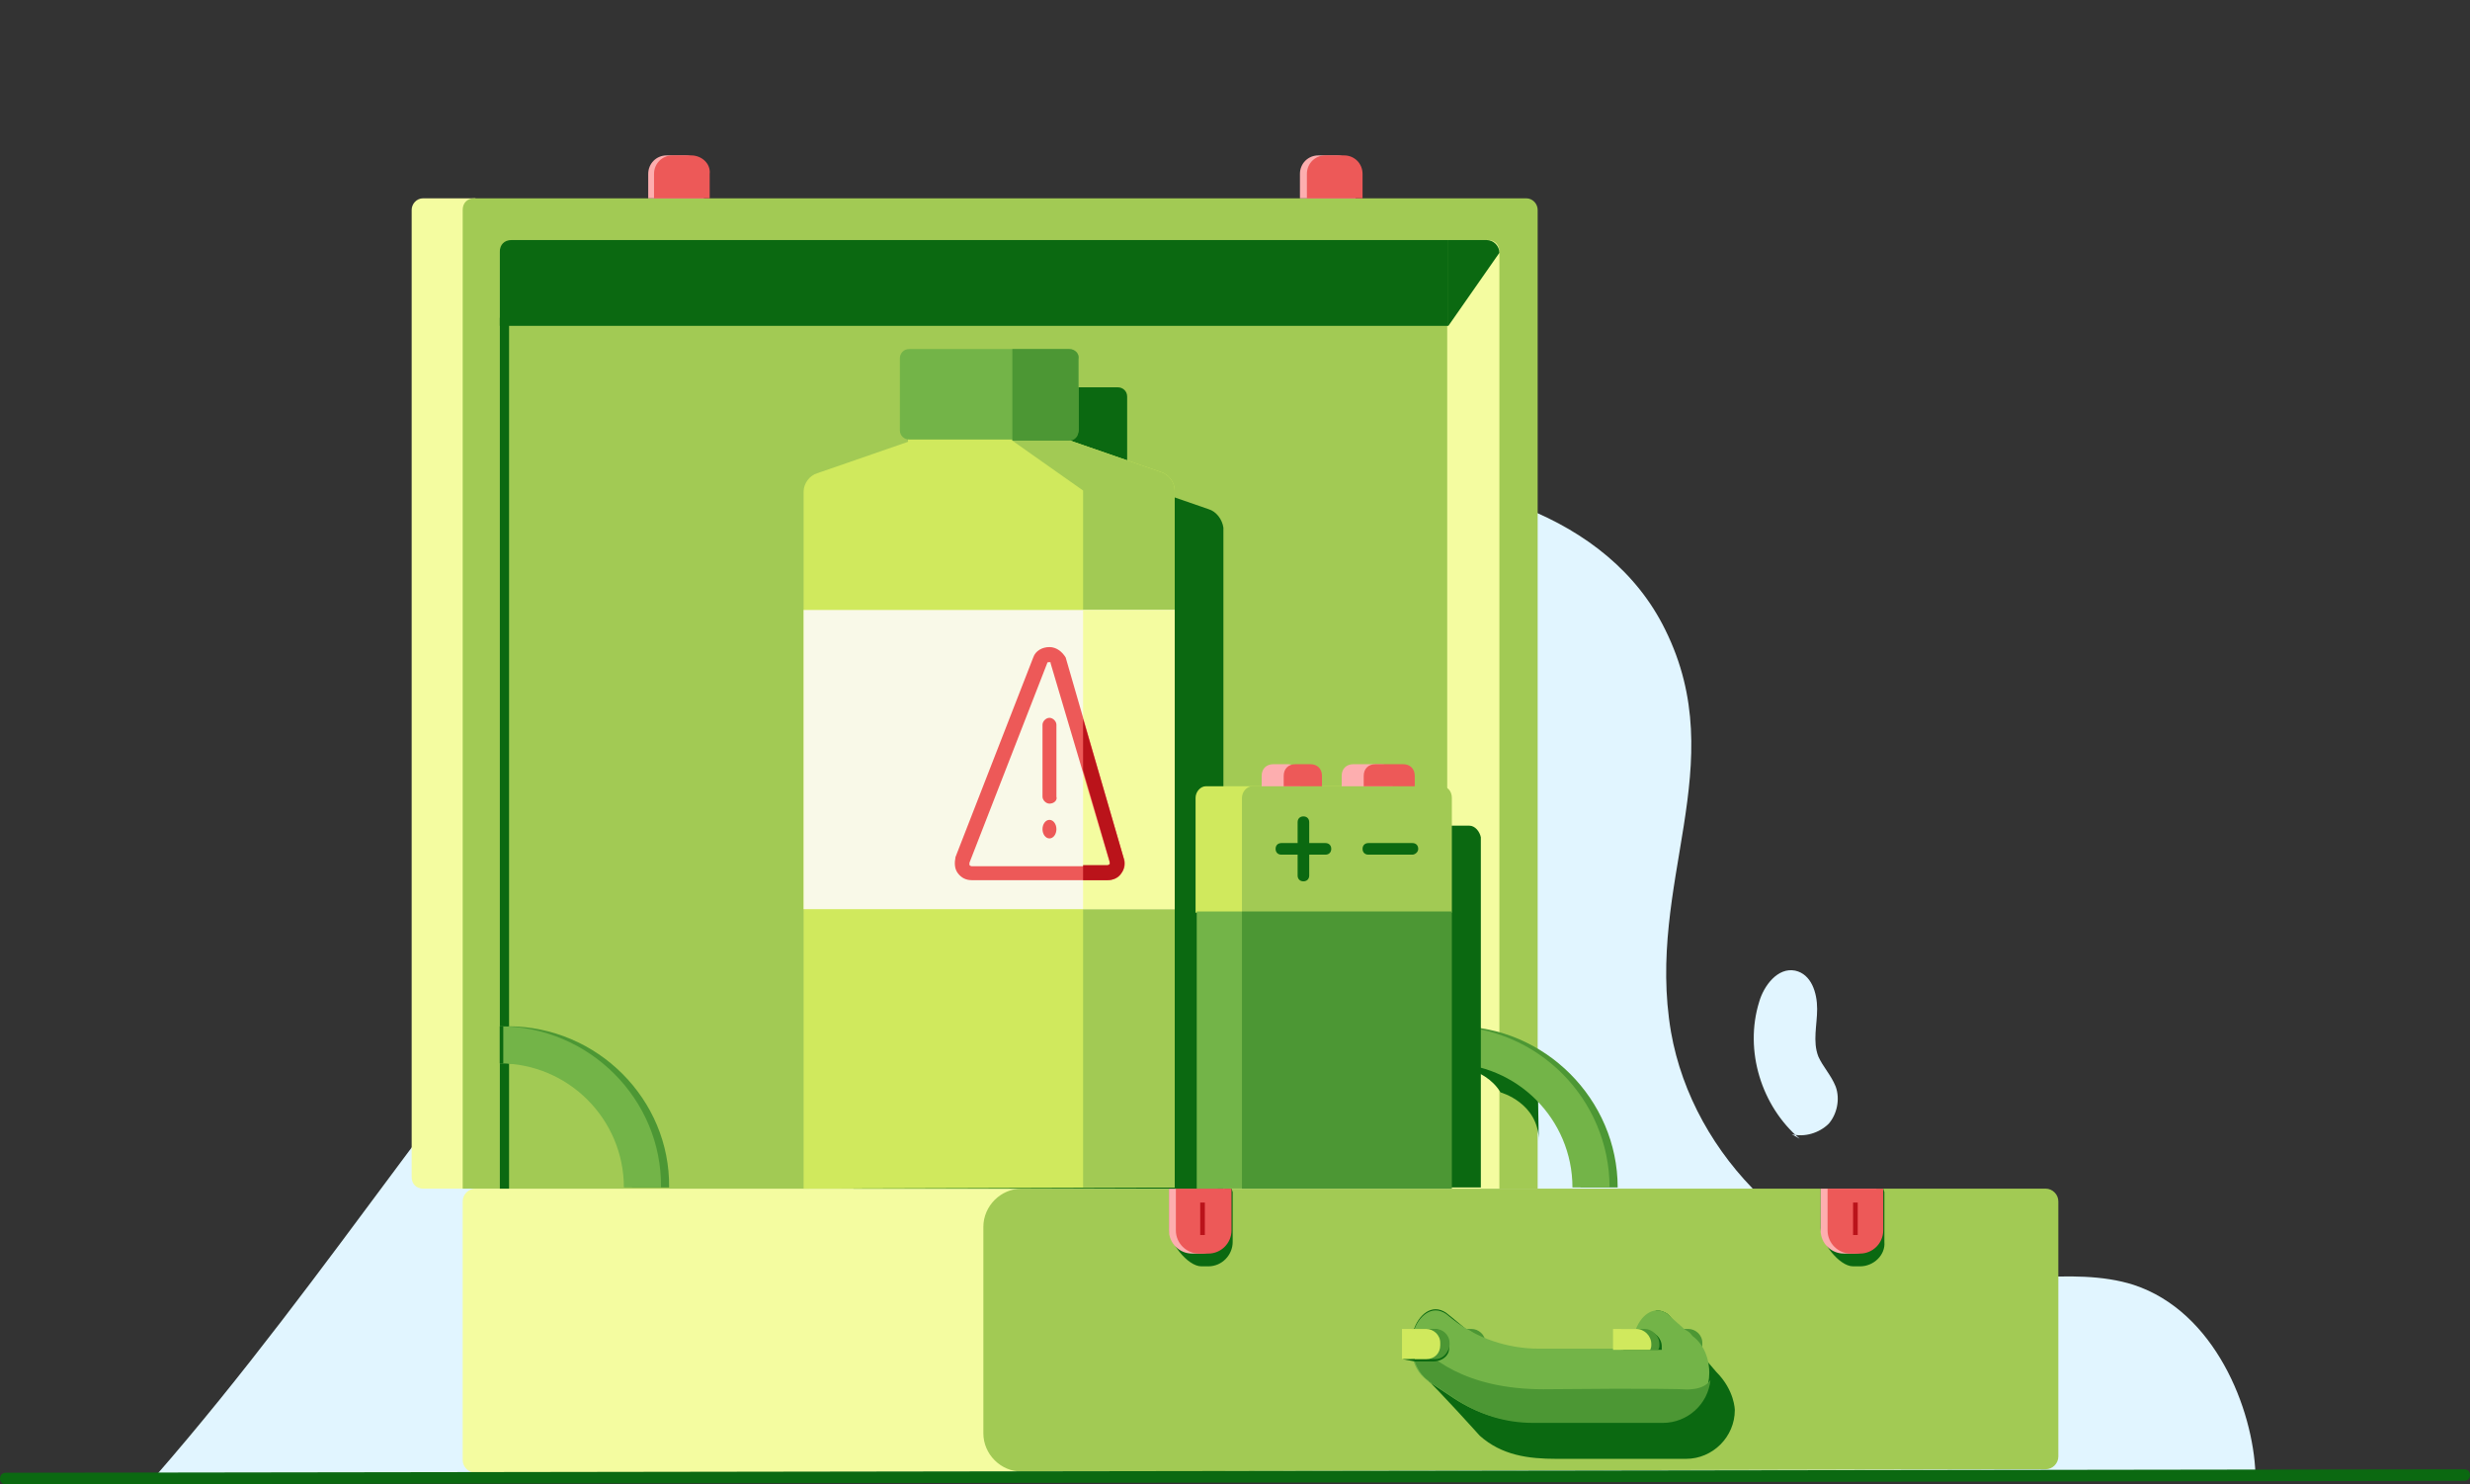 <?xml version="1.0" encoding="utf-8"?>
<!-- Generator: Adobe Illustrator 22.0.1, SVG Export Plug-In . SVG Version: 6.00 Build 0)  -->
<svg version="1.1" id="Layer_1" xmlns="http://www.w3.org/2000/svg" xmlns:xlink="http://www.w3.org/1999/xlink" x="0px" y="0px"
	 width="213px" height="128px" viewBox="0 0 213 128" style="enable-background:new 0 0 213 128;" xml:space="preserve">
<rect x="0" y="0" width="213" height="128" fill="#333333" stroke="none"/>
<style type="text/css">
	.st0{fill:none;}
	.st1{fill:#FFFFFF;}
	.st2{fill:#E1F5FF;}
	.st3{fill:#ED5958;}
	.st4{fill:#D0E95D;}
	.st5{fill:#F4FCA0;}
	.st6{fill:#127045;}
	.st7{fill:#A2CA54;}
	.st8{fill:#FDAEAF;}
	.st9{fill:#0B6911;}
	.st10{fill:#DBE684;}
	.st11{fill:#4C9734;}
	.st12{clip-path:url(#SVGID_2_);}
	.st13{opacity:0.247;clip-path:url(#SVGID_4_);fill:none;}
	.st14{clip-path:url(#SVGID_6_);}
	.st15{clip-path:url(#SVGID_8_);}
	.st16{fill:#73B448;}
	.st17{fill:#356D4A;}
	.st18{fill:#E30613;}
	.st19{fill:#C8D400;}
	.st20{fill:#76B82A;}
	.st21{fill:#B70E0C;}
	.st22{fill:#94CE28;}
	.st23{clip-path:url(#SVGID_10_);}
	.st24{opacity:0.247;clip-path:url(#SVGID_12_);fill:none;}
	.st25{clip-path:url(#SVGID_14_);}
	.st26{opacity:0.5;}
	.st27{clip-path:url(#SVGID_18_);}
	.st28{fill:#BFD730;}
	.st29{fill-rule:evenodd;clip-rule:evenodd;fill:#ED1D24;}
	.st30{fill-rule:evenodd;clip-rule:evenodd;fill:#72BF44;}
	.st31{fill-rule:evenodd;clip-rule:evenodd;fill:#BA131A;}
	.st32{fill:#F9F9E8;}
	.st33{opacity:0.247;fill:none;}
	.st34{clip-path:url(#SVGID_22_);}
	.st35{fill:#BA131A;}
	.st36{fill:#EF5854;}
	.st37{clip-path:url(#SVGID_26_);}
	.st38{fill:#3B7F0E;}
	.st39{clip-path:url(#SVGID_30_);}
	.st40{opacity:0.247;clip-path:url(#SVGID_32_);}
	.st41{clip-path:url(#SVGID_34_);}
	.st42{opacity:0.247;clip-path:url(#SVGID_36_);}
	.st43{fill:#4F953A;}
	.st44{clip-path:url(#SVGID_38_);}
	.st45{fill:#BED441;}
	.st46{fill-rule:evenodd;clip-rule:evenodd;fill:#74BC4C;}
	.st47{fill:#3D7E1A;}
	.st48{fill:#FFFFFF;stroke:#0B6911;stroke-miterlimit:10;}
	.st49{clip-path:url(#SVGID_40_);}
	.st50{clip-path:url(#SVGID_42_);}
	.st51{opacity:0.247;clip-path:url(#SVGID_44_);}
	.st52{fill:#ED1D24;}
	.st53{clip-path:url(#SVGID_46_);}
	.st54{clip-path:url(#SVGID_48_);}
	.st55{clip-path:url(#SVGID_50_);}
	.st56{clip-path:url(#SVGID_52_);}
	.st57{opacity:0.247;clip-path:url(#SVGID_54_);}
	.st58{clip-path:url(#SVGID_56_);}
	.st59{opacity:0.247;clip-path:url(#SVGID_58_);}
	.st60{clip-path:url(#SVGID_60_);}
	.st61{opacity:0.247;clip-path:url(#SVGID_62_);}
	.st62{fill:#DAE488;}
	.st63{clip-path:url(#SVGID_66_);}
	.st64{fill:#136818;}
	.st65{fill:#A2C85B;}
	.st66{clip-path:url(#SVGID_68_);}
	.st67{fill-rule:evenodd;clip-rule:evenodd;fill:#E9222D;}
	.st68{fill-rule:evenodd;clip-rule:evenodd;fill:#B71721;}
	.st69{clip-path:url(#SVGID_70_);}
	.st70{clip-path:url(#SVGID_72_);}
	.st71{clip-path:url(#SVGID_76_);}
	.st72{clip-path:url(#SVGID_78_);}
	.st73{clip-path:url(#SVGID_80_);}
	.st74{clip-path:url(#SVGID_82_);}
	.st75{clip-path:url(#SVGID_84_);}
	.st76{clip-path:url(#SVGID_86_);}
	.st77{clip-path:url(#SVGID_88_);}
	.st78{clip-path:url(#SVGID_90_);}
	.st79{clip-path:url(#SVGID_92_);}
	.st80{clip-path:url(#SVGID_94_);}
	.st81{clip-path:url(#SVGID_96_);}
	.st82{clip-path:url(#SVGID_100_);}
	.st83{fill:#B71721;}
	.st84{fill:#EC5958;}
	.st85{clip-path:url(#SVGID_104_);}
	.st86{clip-path:url(#SVGID_106_);}
	.st87{opacity:0.35;}
	.st88{clip-path:url(#SVGID_108_);}
	.st89{fill-rule:evenodd;clip-rule:evenodd;fill:#FDAEAF;}
	.st90{fill-rule:evenodd;clip-rule:evenodd;fill:#73B448;}
	.st91{fill-rule:evenodd;clip-rule:evenodd;fill:#ED5958;}
	.st92{fill-rule:evenodd;clip-rule:evenodd;fill:#ED1C24;}
	.st93{fill-rule:evenodd;clip-rule:evenodd;fill:#46A41A;}
	.st94{fill-rule:evenodd;clip-rule:evenodd;fill:#BA141A;}
	.st95{clip-path:url(#SVGID_110_);}
	.st96{clip-path:url(#SVGID_112_);}
	.st97{clip-path:url(#SVGID_114_);}
	.st98{clip-path:url(#SVGID_116_);fill:#0B6911;}
	.st99{clip-path:url(#SVGID_118_);}
	.st100{opacity:0.247;clip-path:url(#SVGID_120_);}
	.st101{clip-path:url(#SVGID_122_);}
	.st102{opacity:0.247;clip-path:url(#SVGID_124_);}
	.st103{clip-path:url(#SVGID_126_);}
	.st104{opacity:0.61;}
	.st105{fill:none;stroke:#FFFFFF;stroke-width:4;stroke-linecap:round;stroke-miterlimit:10;}
	.st106{clip-path:url(#SVGID_128_);}
	.st107{opacity:0.247;clip-path:url(#SVGID_130_);}
	.st108{clip-path:url(#SVGID_132_);}
	.st109{opacity:0.247;clip-path:url(#SVGID_134_);}
	.st110{clip-path:url(#SVGID_136_);fill:#FFFFFF;}
	.st111{clip-path:url(#SVGID_136_);}
	.st112{fill:#FFFFFF;stroke:#0B6911;stroke-linecap:round;stroke-miterlimit:10;}
	.st113{fill:#5AA5FB;}
	.st114{clip-path:url(#SVGID_138_);}
	.st115{clip-path:url(#SVGID_140_);}
	.st116{fill:#F1FF8D;}
	.st117{fill-rule:evenodd;clip-rule:evenodd;fill:#A2CA54;}
	.st118{clip-path:url(#SVGID_142_);}
	.st119{clip-path:url(#SVGID_144_);}
	.st120{clip-path:url(#SVGID_148_);}
	.st121{clip-path:url(#SVGID_150_);}
	.st122{clip-path:url(#SVGID_152_);}
	.st123{clip-path:url(#SVGID_154_);}
	.st124{fill:none;stroke:#FFFFFF;stroke-linecap:round;stroke-miterlimit:10;}
	.st125{clip-path:url(#SVGID_156_);fill:#0B6911;}
	.st126{clip-path:url(#SVGID_158_);}
	.st127{opacity:0.247;clip-path:url(#SVGID_160_);}
	.st128{clip-path:url(#SVGID_162_);}
	.st129{opacity:0.247;clip-path:url(#SVGID_164_);}
	.st130{clip-path:url(#SVGID_166_);}
	.st131{clip-path:url(#SVGID_168_);}
	.st132{fill:#0B6911;stroke:#0B6911;stroke-width:4.000000e-02;stroke-miterlimit:10;}
	.st133{fill:#0B6911;stroke:#0B6911;stroke-width:8.000000e-02;stroke-miterlimit:10;}
	.st134{fill:#0B6911;stroke:#0B6911;stroke-width:0.12;stroke-miterlimit:10;}
	.st135{fill:#0B6911;stroke:#0B6911;stroke-width:0.16;stroke-miterlimit:10;}
	.st136{fill:#0B6911;stroke:#0B6911;stroke-width:0.2;stroke-miterlimit:10;}
	.st137{fill:#0B6911;stroke:#0B6911;stroke-width:0.24;stroke-miterlimit:10;}
	.st138{fill:#0B6911;stroke:#0B6911;stroke-width:0.28;stroke-miterlimit:10;}
	.st139{fill:#0B6911;stroke:#0B6911;stroke-width:0.32;stroke-miterlimit:10;}
	.st140{fill:#0B6911;stroke:#0B6911;stroke-width:0.36;stroke-miterlimit:10;}
	.st141{fill:#0B6911;stroke:#0B6911;stroke-width:0.4;stroke-miterlimit:10;}
	.st142{fill:#0B6911;stroke:#0B6911;stroke-width:0.44;stroke-miterlimit:10;}
	.st143{fill:#0B6911;stroke:#0B6911;stroke-width:0.48;stroke-miterlimit:10;}
	.st144{fill:#0B6911;stroke:#0B6911;stroke-width:0.52;stroke-miterlimit:10;}
	.st145{fill:#0B6911;stroke:#0B6911;stroke-width:0.56;stroke-miterlimit:10;}
	.st146{fill:#0B6911;stroke:#0B6911;stroke-width:0.6;stroke-miterlimit:10;}
	.st147{fill:#0B6911;stroke:#0B6911;stroke-width:0.64;stroke-miterlimit:10;}
	.st148{fill:#0B6911;stroke:#0B6911;stroke-width:0.68;stroke-miterlimit:10;}
	.st149{fill:#0B6911;stroke:#0B6911;stroke-width:0.72;stroke-miterlimit:10;}
	.st150{fill:#0B6911;stroke:#0B6911;stroke-width:0.76;stroke-miterlimit:10;}
	.st151{fill:#0B6911;stroke:#0B6911;stroke-width:0.8;stroke-miterlimit:10;}
	.st152{fill:#0B6911;stroke:#0B6911;stroke-width:0.84;stroke-miterlimit:10;}
	.st153{fill:#0B6911;stroke:#0B6911;stroke-width:0.88;stroke-miterlimit:10;}
	.st154{fill:#0B6911;stroke:#0B6911;stroke-width:0.92;stroke-miterlimit:10;}
	.st155{fill:#0B6911;stroke:#0B6911;stroke-width:0.96;stroke-miterlimit:10;}
	.st156{fill:#0B6911;stroke:#0B6911;stroke-miterlimit:10;}
	.st157{opacity:0.3;}
	.st158{clip-path:url(#SVGID_170_);}
	.st159{opacity:0.247;clip-path:url(#SVGID_172_);}
	.st160{clip-path:url(#SVGID_174_);}
	.st161{opacity:0.247;clip-path:url(#SVGID_176_);}
	.st162{clip-path:url(#SVGID_178_);}
	.st163{clip-path:url(#SVGID_180_);}
	.st164{opacity:0.247;clip-path:url(#SVGID_182_);}
	.st165{clip-path:url(#SVGID_184_);}
	.st166{opacity:0.247;clip-path:url(#SVGID_186_);}
	.st167{fill:#EA5A5C;}
	.st168{fill:#E1F4FD;}
	.st169{fill:none;stroke:#FFFFFF;stroke-miterlimit:10;}
	.st170{clip-path:url(#SVGID_190_);}
	.st171{fill:none;stroke:#136818;stroke-miterlimit:10;}
	.st172{fill:none;stroke:#136818;stroke-width:0.945;stroke-linecap:round;stroke-miterlimit:10;}
	.st173{fill:none;stroke:#136818;stroke-width:1.02;stroke-linecap:round;stroke-miterlimit:10;}
	.st174{fill:#FAADAF;}
	.st175{clip-path:url(#SVGID_194_);}
	.st176{fill:#FFFFFF;stroke:#136818;stroke-width:0.945;stroke-linecap:round;stroke-miterlimit:10;}
	.st177{clip-path:url(#SVGID_200_);}
	.st178{clip-path:url(#SVGID_210_);}
	.st179{fill:#75B24E;}
	.st180{fill:#CFE667;}
	.st181{clip-path:url(#SVGID_214_);}
	.st182{fill:#7F2C28;}
	.st183{clip-path:url(#SVGID_216_);}
	.st184{clip-path:url(#SVGID_218_);}
	.st185{clip-path:url(#SVGID_220_);}
	.st186{opacity:0.247;clip-path:url(#SVGID_222_);}
	.st187{clip-path:url(#SVGID_224_);}
	.st188{opacity:0.247;clip-path:url(#SVGID_226_);}
	.st189{clip-path:url(#SVGID_228_);}
	.st190{opacity:0.247;clip-path:url(#SVGID_230_);}
	.st191{clip-path:url(#SVGID_232_);}
	.st192{clip-path:url(#SVGID_234_);}
	.st193{opacity:0.247;clip-path:url(#SVGID_236_);}
	.st194{clip-path:url(#SVGID_238_);}
	.st195{opacity:0.247;clip-path:url(#SVGID_240_);}
	.st196{clip-path:url(#SVGID_242_);}
	.st197{clip-path:url(#SVGID_244_);}
	.st198{opacity:0.247;clip-path:url(#SVGID_246_);}
	.st199{fill:#FC7575;}
	.st200{fill:#D13D3D;}
	.st201{clip-path:url(#SVGID_248_);}
	.st202{opacity:0.247;clip-path:url(#SVGID_250_);}
	.st203{clip-path:url(#SVGID_252_);}
	.st204{opacity:0.247;clip-path:url(#SVGID_254_);}
	.st205{clip-path:url(#SVGID_256_);}
	.st206{clip-path:url(#SVGID_258_);}
	.st207{opacity:0.247;clip-path:url(#SVGID_260_);}
	.st208{clip-path:url(#SVGID_262_);}
	.st209{clip-path:url(#SVGID_264_);}
	.st210{clip-path:url(#SVGID_268_);}
	.st211{clip-path:url(#SVGID_270_);}
	.st212{clip-path:url(#SVGID_272_);}
	.st213{fill:#B62226;}
	.st214{clip-path:url(#SVGID_274_);}
	.st215{opacity:0.247;clip-path:url(#SVGID_276_);}
	.st216{clip-path:url(#SVGID_278_);}
	.st217{clip-path:url(#SVGID_280_);}
	.st218{clip-path:url(#SVGID_282_);}
	.st219{opacity:0.247;clip-path:url(#SVGID_284_);}
	.st220{clip-path:url(#SVGID_286_);}
	.st221{opacity:0.247;clip-path:url(#SVGID_288_);}
	.st222{clip-path:url(#SVGID_290_);}
	.st223{opacity:0.247;clip-path:url(#SVGID_292_);}
	.st224{clip-path:url(#SVGID_294_);}
	.st225{opacity:0.247;clip-path:url(#SVGID_296_);}
	.st226{clip-path:url(#SVGID_298_);}
	.st227{opacity:0.247;clip-path:url(#SVGID_300_);}
	.st228{clip-path:url(#SVGID_302_);}
	.st229{opacity:0.247;clip-path:url(#SVGID_304_);}
	.st230{clip-path:url(#SVGID_306_);}
	.st231{opacity:0.247;clip-path:url(#SVGID_308_);}
	.st232{clip-path:url(#SVGID_310_);}
	.st233{fill:#94CB39;}
	.st234{clip-path:url(#SVGID_312_);}
	.st235{clip-path:url(#SVGID_314_);}
	.st236{clip-path:url(#SVGID_316_);}
	.st237{clip-path:url(#SVGID_318_);}
	.st238{clip-path:url(#SVGID_322_);}
	.st239{clip-path:url(#SVGID_324_);}
	.st240{clip-path:url(#SVGID_326_);}
	.st241{clip-path:url(#SVGID_328_);}
	.st242{clip-path:url(#SVGID_330_);}
	.st243{clip-path:url(#SVGID_332_);}
	.st244{clip-path:url(#SVGID_334_);}
	.st245{clip-path:url(#SVGID_336_);}
	.st246{opacity:0.247;clip-path:url(#SVGID_338_);}
	.st247{clip-path:url(#SVGID_340_);}
	.st248{opacity:0.247;clip-path:url(#SVGID_342_);}
	.st249{clip-path:url(#SVGID_344_);}
	.st250{opacity:0.247;clip-path:url(#SVGID_346_);}
	.st251{clip-path:url(#SVGID_348_);}
	.st252{opacity:0.247;clip-path:url(#SVGID_350_);}
	.st253{clip-path:url(#SVGID_352_);}
	.st254{opacity:0.247;clip-path:url(#SVGID_354_);}
	.st255{clip-path:url(#SVGID_356_);}
	.st256{opacity:0.247;clip-path:url(#SVGID_358_);}
	.st257{clip-path:url(#SVGID_360_);}
	.st258{opacity:0.247;clip-path:url(#SVGID_362_);}
	.st259{clip-path:url(#SVGID_364_);}
	.st260{clip-path:url(#SVGID_366_);}
	.st261{clip-path:url(#SVGID_370_);}
	.st262{clip-path:url(#SVGID_372_);}
	.st263{clip-path:url(#SVGID_374_);}
	.st264{clip-path:url(#SVGID_376_);}
	.st265{clip-path:url(#SVGID_378_);}
	.st266{clip-path:url(#SVGID_380_);}
	.st267{opacity:0.247;clip-path:url(#SVGID_382_);}
	.st268{clip-path:url(#SVGID_384_);}
	.st269{fill:#FFAEAE;}
	.st270{clip-path:url(#SVGID_386_);}
	.st271{clip-path:url(#SVGID_388_);}
	.st272{clip-path:url(#SVGID_392_);}
	.st273{clip-path:url(#SVGID_395_);}
	.st274{clip-path:url(#SVGID_396_);}
	.st275{clip-path:url(#SVGID_398_);}
	.st276{clip-path:url(#SVGID_400_);}
	.st277{clip-path:url(#SVGID_404_);}
	.st278{clip-path:url(#SVGID_406_);}
	.st279{clip-path:url(#SVGID_408_);}
	.st280{clip-path:url(#SVGID_410_);}
	.st281{clip-path:url(#SVGID_412_);}
	.st282{clip-path:url(#SVGID_414_);}
	.st283{clip-path:url(#SVGID_416_);}
	.st284{clip-path:url(#SVGID_418_);}
	.st285{clip-path:url(#SVGID_422_);}
	.st286{clip-path:url(#SVGID_430_);}
	.st287{clip-path:url(#SVGID_432_);}
	.st288{clip-path:url(#SVGID_434_);}
	.st289{clip-path:url(#SVGID_436_);}
	.st290{clip-path:url(#SVGID_438_);}
	.st291{clip-path:url(#SVGID_440_);}
	.st292{clip-path:url(#SVGID_442_);}
	.st293{clip-path:url(#SVGID_444_);}
	.st294{clip-path:url(#SVGID_446_);}
	.st295{clip-path:url(#SVGID_448_);}
	.st296{clip-path:url(#SVGID_450_);}
	.st297{clip-path:url(#SVGID_452_);}
	.st298{clip-path:url(#SVGID_454_);}
	.st299{clip-path:url(#SVGID_456_);}
	.st300{clip-path:url(#SVGID_458_);}
	.st301{clip-path:url(#SVGID_460_);}
	.st302{clip-path:url(#SVGID_462_);}
	.st303{clip-path:url(#SVGID_464_);}
	.st304{clip-path:url(#SVGID_466_);}
	.st305{clip-path:url(#SVGID_468_);}
	.st306{opacity:0.247;clip-path:url(#SVGID_470_);}
	.st307{clip-path:url(#SVGID_472_);}
	.st308{opacity:0.247;clip-path:url(#SVGID_474_);}
	.st309{clip-path:url(#SVGID_476_);}
	.st310{opacity:0.247;clip-path:url(#SVGID_478_);}
	.st311{clip-path:url(#SVGID_480_);}
	.st312{opacity:0.247;clip-path:url(#SVGID_482_);}
	.st313{clip-path:url(#SVGID_484_);}
	.st314{opacity:0.247;clip-path:url(#SVGID_486_);}
	.st315{clip-path:url(#SVGID_488_);}
	.st316{opacity:0.247;clip-path:url(#SVGID_490_);}
	.st317{clip-path:url(#SVGID_492_);}
	.st318{opacity:0.247;clip-path:url(#SVGID_494_);}
	.st319{clip-path:url(#SVGID_496_);}
	.st320{opacity:0.247;clip-path:url(#SVGID_498_);}
	.st321{clip-path:url(#SVGID_500_);}
	.st322{clip-path:url(#SVGID_502_);}
	.st323{clip-path:url(#SVGID_504_);}
	.st324{clip-path:url(#SVGID_506_);}
	.st325{clip-path:url(#SVGID_508_);}
	.st326{clip-path:url(#SVGID_510_);}
	.st327{opacity:0.247;clip-path:url(#SVGID_512_);}
	.st328{clip-path:url(#SVGID_514_);}
	.st329{clip-path:url(#SVGID_516_);}
	
		.st330{fill:none;stroke:#4C9734;stroke-linecap:round;stroke-linejoin:round;stroke-miterlimit:10;stroke-dasharray:1.627,4.067;}
	.st331{clip-path:url(#SVGID_518_);fill:#0B6911;}
	.st332{clip-path:url(#SVGID_520_);}
	.st333{clip-path:url(#SVGID_522_);}
	.st334{clip-path:url(#SVGID_524_);}
	.st335{clip-path:url(#SVGID_526_);}
	.st336{clip-path:url(#SVGID_528_);}
	.st337{clip-path:url(#SVGID_531_);}
	.st338{clip-path:url(#SVGID_534_);}
	.st339{clip-path:url(#SVGID_536_);}
	.st340{clip-path:url(#SVGID_538_);}
	.st341{clip-path:url(#SVGID_540_);}
	.st342{clip-path:url(#SVGID_543_);}
	.st343{clip-path:url(#SVGID_546_);}
	.st344{clip-path:url(#SVGID_548_);}
	.st345{clip-path:url(#SVGID_550_);}
	.st346{clip-path:url(#SVGID_552_);}
	.st347{clip-path:url(#SVGID_554_);}
	.st348{clip-path:url(#SVGID_556_);}
	.st349{clip-path:url(#SVGID_558_);}
	.st350{opacity:0.247;clip-path:url(#SVGID_560_);}
	.st351{clip-path:url(#SVGID_562_);}
	.st352{clip-path:url(#SVGID_564_);}
	.st353{fill:#0B6911;stroke:#0B6911;stroke-linecap:round;stroke-miterlimit:10;}
	.st354{clip-path:url(#SVGID_566_);}
	.st355{clip-path:url(#SVGID_568_);}
	.st356{opacity:0.247;clip-path:url(#SVGID_570_);}
	.st357{clip-path:url(#SVGID_572_);}
	.st358{opacity:0.247;clip-path:url(#SVGID_574_);}
	.st359{clip-path:url(#SVGID_576_);}
	.st360{clip-path:url(#SVGID_578_);}
	.st361{clip-path:url(#SVGID_580_);}
	.st362{clip-path:url(#SVGID_582_);}
	.st363{clip-path:url(#SVGID_584_);}
	.st364{fill:none;stroke:#0B6911;stroke-linecap:round;stroke-linejoin:round;stroke-miterlimit:10;}
	.st365{fill:none;stroke:#0B6911;stroke-width:1.005;stroke-linecap:round;stroke-linejoin:round;stroke-miterlimit:10;}
	.st366{clip-path:url(#SVGID_586_);}
	.st367{opacity:0.247;clip-path:url(#SVGID_588_);}
	.st368{clip-path:url(#SVGID_590_);}
	.st369{clip-path:url(#SVGID_592_);}
	.st370{clip-path:url(#SVGID_594_);}
	.st371{clip-path:url(#SVGID_596_);}
	.st372{opacity:0.247;clip-path:url(#SVGID_598_);}
	.st373{clip-path:url(#SVGID_600_);}
	.st374{opacity:0.247;clip-path:url(#SVGID_602_);}
	.st375{clip-path:url(#SVGID_604_);}
	.st376{clip-path:url(#SVGID_606_);}
	.st377{clip-path:url(#SVGID_612_);}
	.st378{clip-path:url(#SVGID_614_);}
	.st379{clip-path:url(#SVGID_616_);}
	.st380{clip-path:url(#SVGID_618_);}
	.st381{clip-path:url(#SVGID_620_);}
	.st382{clip-path:url(#SVGID_624_);}
	.st383{clip-path:url(#SVGID_628_);}
	.st384{clip-path:url(#SVGID_630_);}
</style>
<rect class="st0" width="213" height="128"/>
<g>
	<g>
		<defs>
			<rect id="SVGID_347_" x="-424.8" y="-661.7" width="310" height="186"/>
		</defs>
		<clipPath id="SVGID_2_">
			<use xlink:href="#SVGID_347_"  style="overflow:visible;"/>
		</clipPath>
		<g class="st12">
			<defs>
				<rect id="SVGID_349_" x="-688.8" y="-876.2" width="1600" height="2462.3"/>
			</defs>
			<clipPath id="SVGID_4_">
				<use xlink:href="#SVGID_349_"  style="overflow:visible;"/>
			</clipPath>
		</g>
	</g>
</g>
<g>
	<g>
		<defs>
			<rect id="SVGID_351_" x="-424.8" y="-28.7" width="310" height="186"/>
		</defs>
		<clipPath id="SVGID_6_">
			<use xlink:href="#SVGID_351_"  style="overflow:visible;"/>
		</clipPath>
		<g class="st14">
			<defs>
				<rect id="SVGID_353_" x="-688.8" y="-243.2" width="1600" height="2462.3"/>
			</defs>
			<clipPath id="SVGID_8_">
				<use xlink:href="#SVGID_353_"  style="overflow:visible;"/>
			</clipPath>
		</g>
	</g>
</g>
<g>
	<g>
		<defs>
			<rect id="SVGID_355_" x="-424.8" y="286.3" width="310" height="186"/>
		</defs>
		<clipPath id="SVGID_10_">
			<use xlink:href="#SVGID_355_"  style="overflow:visible;"/>
		</clipPath>
		<g class="st23">
			<defs>
				<rect id="SVGID_357_" x="-688.8" y="71.8" width="1600" height="2462.3"/>
			</defs>
			<clipPath id="SVGID_12_">
				<use xlink:href="#SVGID_357_"  style="overflow:visible;"/>
			</clipPath>
		</g>
	</g>
</g>
<g>
	<g>
		<path class="st2" d="M13.4,127.3c15.1-17.3,27.1-37,42.7-53.8s35.9-31,58.8-32.2c11.1-0.6,23.8,3,28.7,13
			c5.8,11.7-1.7,21.8,0.5,34.7c1.9,10.8,11.3,19.9,22.2,21.3c5.5,0.7,12.4-1.2,17.7,0.5c7,2.3,10.3,10.7,10.5,16.3"/>
	</g>
	<g>
		<path class="st2" d="M155.2,98.2c-3.3-2.8-4.8-7.6-3.5-11.8c0.4-1.4,1.6-3,3.1-2.7c1.4,0.3,1.9,1.9,1.9,3.3c0,1.4-0.4,2.8,0.1,4.1
			c0.4,0.9,1.1,1.6,1.5,2.6c0.4,1.1,0.1,2.4-0.6,3.2c-0.8,0.8-2.1,1.2-3.2,0.9"/>
	</g>
	<g>
		<g>
			<g>
				<g>
					<g>
						<path class="st5" d="M41,102.5h49.3v24.4L41,127c-0.6,0-1.1-0.5-1.1-1.1v-22.3C39.9,103,40.4,102.5,41,102.5z"/>
					</g>
					<g>
						<path class="st7" d="M88.1,102.5h88.3c0.6,0,1.1,0.5,1.1,1.1v22c0,0.6-0.5,1.1-1.1,1.1l-88.3,0.2c-1.8,0-3.3-1.5-3.3-3.3
							v-17.8C84.8,104,86.3,102.5,88.1,102.5z"/>
					</g>
				</g>
				<g>
					<path class="st5" d="M35.5,18.1v83.4c0,0.6,0.4,1,1,1H41V17.1h-4.5C35.9,17.1,35.5,17.6,35.5,18.1z"/>
				</g>
				<g>
					<path class="st7" d="M131.6,17.1H40.9c-0.6,0-1,0.4-1,1v84.4h92.7V18.1C132.6,17.6,132.2,17.1,131.6,17.1z"/>
				</g>
				<g>
					<path class="st5" d="M43.1,21.7v80.8h86.2V21.7c0-0.6-0.4-1-1-1H44.1C43.6,20.7,43.1,21.2,43.1,21.7z"/>
				</g>
				<g>
					<path class="st7" d="M123.9,20.7H44.1c-0.6,0-1,0.4-1,1v80.8h81.7V21.7C124.9,21.2,124.4,20.7,123.9,20.7z"/>
				</g>
				<g>
					<path class="st9" d="M124.9,20.7H44.1c-0.6,0-1,0.4-1,1v6.4h81.8V20.7z"/>
				</g>
				<g>
					<rect x="43.1" y="27.4" class="st9" width="0.8" height="75.1"/>
				</g>
				<g>
					<path class="st9" d="M128.2,20.7h-3.3v7.4l4.4-6.3C129.3,21.2,128.8,20.7,128.2,20.7z"/>
				</g>
				<g>
					<path class="st9" d="M124.9,91.9c0,0,3.1,0,4.5,2.3c0,0,3.3,0.9,3.3,4.2l-0.1-5.4l-3.2-1.2l-4.9-0.1L124.9,91.9z"/>
				</g>
				<g>
					<g>
						<g>
							<path class="st11" d="M125.6,88.5v3.2c5.9,0,10.7,4.8,10.7,10.7h3.2C139.5,94.8,133.2,88.5,125.6,88.5z"/>
						</g>
					</g>
					<g>
						<path class="st16" d="M124.9,88.5h-0.4v3.2h0.4c5.9,0,10.7,4.8,10.7,10.7h3.2C138.8,94.8,132.6,88.5,124.9,88.5z"/>
					</g>
				</g>
				<g>
					<g>
						<g>
							<path class="st11" d="M43.8,88.5v3.2c5.9,0,10.7,4.8,10.7,10.7h3.2C57.8,94.8,51.5,88.5,43.8,88.5z"/>
						</g>
					</g>
					<g>
						<g>
							<path class="st16" d="M43.1,88.5v3.2c5.9,0,10.7,4.8,10.7,10.7h3.2C57.1,94.8,50.8,88.5,43.1,88.5z"/>
						</g>
					</g>
				</g>
				<g>
					<g>
						<g>
							<path class="st11" d="M126.9,117.2h-2.1v-2.6h2.1c0.6,0,1.2,0.5,1.2,1.2v0.2C128.1,116.7,127.6,117.2,126.9,117.2z"/>
						</g>
						<g>
							<path class="st16" d="M126.2,117.2h-2.1v-2.6h2.1c0.6,0,1.2,0.5,1.2,1.2v0.2C127.4,116.7,126.9,117.2,126.2,117.2z"/>
						</g>
					</g>
					<g>
						<g>
							<path class="st11" d="M145.6,117.2h-2.1v-2.6h2.1c0.6,0,1.2,0.5,1.2,1.2v0.2C146.8,116.7,146.3,117.2,145.6,117.2z"/>
						</g>
						<g>
							<path class="st16" d="M144.9,117.2h-2.1v-2.6h2.1c0.6,0,1.2,0.5,1.2,1.2v0.2C146.1,116.7,145.6,117.2,144.9,117.2z"/>
						</g>
					</g>
					<g>
						<path class="st9" d="M144,113.5C144,113.5,144,113.5,144,113.5l-0.2-0.2l0,0c-0.3-0.2-0.6-0.3-0.9-0.3c-1.1,0,1.2,5.8,1.2,7.5
							c0,0.1,0,0.1,0,0.2h-8.1c-2.7,0-8.7-5.4-10.8-7.1l-0.5-0.4l0,0c-0.3-0.2-0.6-0.3-0.9-0.3c-1.1,0-2.1,1.4-2.1,3.1
							c0,1.2,0.5,2.2,1.1,2.7c1.3,1.2,4.8,5.1,4.8,5.1c1.9,1.7,4.2,2,6.6,2h11.2c2.3,0,4.2-1.9,4.2-4.2c0,0,0-1.7-1.6-3.3
							C147.1,117.3,144,113.5,144,113.5z"/>
					</g>
					<g>
						<path class="st16" d="M144,113.5C144,113.5,144,113.5,144,113.5l-0.2-0.2l0,0c-0.3-0.2-0.6-0.3-0.9-0.3
							c-1.1,0-2.1,1.4-2.1,3.1c0,0.1,0,0.1,0,0.2h-8.1c-2.7,0-5.4-0.9-7.5-2.6l-0.5-0.4l0,0c-0.3-0.2-0.6-0.3-0.9-0.3
							c-1.1,0-2.1,1.4-2.1,3.1c0,1.2,0.5,2.2,1.1,2.7l0,0l0.1,0.1c0,0,0.1,0,0.1,0.1l2.4,1.6c2,1.3,4.2,2,6.6,2h11.2
							c2.3,0,4.2-1.9,4.2-4.2c0,0,0.1-2.2-1.6-3.3L144,113.5z"/>
					</g>
					<g>
						<path class="st11" d="M123.1,119c0,0,0.1,0,0.1,0.1l2.4,1.6c2,1.3,4.2,2,6.6,2h11.2c2.1,0,3.9-1.6,4.1-3.7
							c-0.6,1-2.4,0.8-2.4,0.8s-2.3-0.1-12,0c-6.8,0-10-2.8-11.3-4.5c-0.1,0.3-0.1,0.6-0.1,0.9C121.9,117.4,122.3,118.4,123.1,119
							L123.1,119L123.1,119z"/>
					</g>
					<g>
						<path class="st9" d="M124.9,115.9c0-0.7-0.6-1.3-1.3-1.3h-1.5c-0.2,0.5-0.3,1-0.3,1.6c0,0.4,0.1,0.9,0.2,1.2h1.6
							C124.4,117.4,125.2,116.8,124.9,115.9z"/>
					</g>
					<g>
						<g>
							<path class="st11" d="M123.8,117.2h-2.1v-2.6h2.1c0.6,0,1.2,0.5,1.2,1.2v0.2C124.9,116.7,124.4,117.2,123.8,117.2z"/>
						</g>
						<g>
							<path class="st4" d="M123,117.2h-2.1v-2.6h2.1c0.6,0,1.2,0.5,1.2,1.2v0.2C124.2,116.7,123.7,117.2,123,117.2z"/>
						</g>
					</g>
					<g>
						<g>
							<path class="st9" d="M143.3,116.4c0,0,0-0.1,0-0.3c0-0.7-0.6-1.3-1.3-1.3h-2v1.6H143.3z"/>
						</g>
						<g>
							<path class="st11" d="M143,116.4c0.1-0.2,0.1-0.3,0.1-0.5c0-0.7-0.6-1.3-1.3-1.3h-2v1.8H143z"/>
						</g>
						<g>
							<path class="st4" d="M142.3,116.4c0.1-0.2,0.1-0.3,0.1-0.5c0-0.7-0.6-1.3-1.3-1.3h-2v1.8H142.3z"/>
						</g>
					</g>
					<g>
						<line class="st0" x1="124.4" y1="113.1" x2="128.7" y2="116.1"/>
					</g>
					<g>
						<polygon class="st9" points="120.9,117.2 122,117.2 122,117.4 						"/>
					</g>
				</g>
			</g>
			<g>
				<rect x="43.1" y="88.5" class="st9" width="0.3" height="3.2"/>
			</g>
			<g>
				<g>
					<path class="st9" d="M104.2,109.2h-0.6c-1.2,0-2.8-2.1-2.8-3.3v-3.4h5.4l0.1,0.3v4.3C106.3,108.2,105.4,109.2,104.2,109.2z"/>
				</g>
				<g>
					<path class="st8" d="M103.6,108.1h-0.8c-1.1,0-2-0.9-2-2v-3.6h4.8v3.6C105.6,107.2,104.7,108.1,103.6,108.1z"/>
				</g>
				<g>
					<path class="st3" d="M104.2,108.1h-0.8c-1.1,0-2-0.9-2-2v-3.6h4.8v3.6C106.2,107.2,105.3,108.1,104.2,108.1z"/>
				</g>
				<g>
					<rect x="103.5" y="103.7" class="st35" width="0.4" height="2.8"/>
				</g>
			</g>
			<g>
				<g>
					<path class="st8" d="M59.1,13.4h-1.6c-0.9,0-1.6,0.7-1.6,1.6v2.1h4.8V15C60.7,14.1,60,13.4,59.1,13.4z"/>
				</g>
				<g>
					<path class="st3" d="M59.6,13.4H58c-0.9,0-1.6,0.7-1.6,1.6v2.1h4.8V15C61.3,14.1,60.5,13.4,59.6,13.4z"/>
				</g>
			</g>
			<g>
				<g>
					<path class="st8" d="M115.3,13.4h-1.6c-0.9,0-1.6,0.7-1.6,1.6v2.1h4.8V15C117,14.1,116.2,13.4,115.3,13.4z"/>
				</g>
				<g>
					<path class="st3" d="M115.9,13.4h-1.6c-0.9,0-1.6,0.7-1.6,1.6v2.1h4.8V15C117.5,14.1,116.8,13.4,115.9,13.4z"/>
				</g>
			</g>
			<g>
				<g>
					<path class="st9" d="M160.4,109.2h-0.6c-1.2,0-2.8-2.1-2.8-3.3v-3.4h5.4l0.1,0.3v4.3C162.6,108.2,161.6,109.2,160.4,109.2z"/>
				</g>
				<g>
					<path class="st8" d="M159.9,108.1H159c-1.1,0-2-0.9-2-2v-3.6h4.8v3.6C161.9,107.2,161,108.1,159.9,108.1z"/>
				</g>
				<g>
					<path class="st3" d="M160.4,108.1h-0.8c-1.1,0-2-0.9-2-2v-3.6h4.8v3.6C162.4,107.2,161.5,108.1,160.4,108.1z"/>
				</g>
				<g>
					<rect x="159.8" y="103.7" class="st35" width="0.4" height="2.8"/>
				</g>
			</g>
		</g>
		<g>
			<g>
				<path class="st9" d="M104.2,43.9l-7.8-2.7v0c0.4,0,0.8-0.4,0.8-0.8v-6.2c0-0.5-0.4-0.8-0.8-0.8h-6.9h-6.9
					c-0.5,0-0.8,0.4-0.8,0.8v6.2c0,0.4,0.3,0.8,0.8,0.8v0l-7.8,2.7c-0.7,0.2-1.2,0.9-1.2,1.6v10.2v25.8v21h31.9v-21V55.7V45.5
					C105.4,44.8,104.9,44.1,104.2,43.9z"/>
			</g>
			<g>
				<path class="st9" d="M126.7,71.2h-2.3v-1c0-0.5-0.4-0.8-0.8-0.8h-1.9h-0.8H119c-0.5,0-0.8,0.4-0.8,0.8v1h-1.6v-1
					c0-0.5-0.4-0.8-0.8-0.8h-1.6c-0.1,0-0.1,0-0.2,0c-0.1,0-0.1,0-0.2,0h-1.6c-0.5,0-0.8,0.4-0.8,0.8v1h-0.8h-3.8
					c-0.5,0-0.8,0.4-0.8,1V82v20.4h3.8h14.1h3.8V82v-9.8C127.6,71.7,127.2,71.2,126.7,71.2z"/>
			</g>
			<g>
				<g>
					<path class="st4" d="M69.3,102.5l0-60.1c0-0.7,0.5-1.4,1.2-1.6l7.8-2.7v-7.4l14,0V38l7.8,2.7c0.7,0.2,1.2,0.9,1.2,1.6l0,60.1
						L69.3,102.5z"/>
				</g>
				<g>
					<path class="st7" d="M101.3,102.4V42.3c0-0.7-0.5-1.4-1.2-1.6L92.3,38v-7.4h-5V38l6.1,4.3v60.1L101.3,102.4z"/>
				</g>
				<g>
					<path class="st16" d="M92.2,30.1h-6.9h-6.9c-0.5,0-0.8,0.4-0.8,0.8v6.2c0,0.5,0.4,0.8,0.8,0.8h6.9h6.9c0.5,0,0.8-0.4,0.8-0.8
						v-6.2C93.1,30.5,92.7,30.1,92.2,30.1z"/>
				</g>
				<g>
					<polygon class="st32" points="88.1,52.6 69.3,52.6 69.3,78.4 88.1,78.4 101.3,78.4 101.3,52.6 					"/>
				</g>
				<g>
					<rect x="93.4" y="52.6" class="st5" width="7.9" height="25.8"/>
				</g>
				<g>
					<g>
						<g>
							<path class="st3" d="M95.5,75.9H83.8c-0.5,0-0.9-0.2-1.2-0.6c-0.3-0.4-0.3-0.9-0.2-1.4l6.7-17.2c0.2-0.6,0.8-0.9,1.4-0.9
								c0.6,0,1.1,0.4,1.4,0.9L96.9,74c0.2,0.4,0.1,0.9-0.2,1.3C96.5,75.7,96,75.9,95.5,75.9z M90.5,57.1c-0.1,0-0.2,0-0.2,0.1
								l-6.7,17.2c0,0.1,0,0.2,0,0.2c0,0,0.1,0.1,0.2,0.1h11.7c0.1,0,0.1-0.1,0.2-0.1c0,0,0.1-0.1,0-0.2l-5.1-17.2
								C90.6,57.1,90.6,57.1,90.5,57.1z"/>
						</g>
					</g>
					<g>
						<g>
							<g>
								<path class="st3" d="M90.5,69.3c-0.3,0-0.6-0.3-0.6-0.6v-6.2c0-0.3,0.3-0.6,0.6-0.6c0.3,0,0.6,0.3,0.6,0.6v6.2
									C91.2,69,90.9,69.3,90.5,69.3z"/>
							</g>
						</g>
						<g>
							<g>
								<ellipse class="st3" cx="90.5" cy="71.5" rx="0.6" ry="0.8"/>
							</g>
						</g>
					</g>
				</g>
				<g>
					<path class="st11" d="M92.2,30.1h-4.9V38h4.9c0.5,0,0.8-0.4,0.8-0.8v-6.2C93.1,30.5,92.7,30.1,92.2,30.1z"/>
				</g>
				<g>
					<path class="st35" d="M93.4,62v4.4l2.3,7.9c0,0.1,0,0.2,0,0.2c0,0-0.1,0.1-0.2,0.1h-2.1v1.3h2.1c0.5,0,0.9-0.2,1.2-0.6
						c0.3-0.4,0.3-0.9,0.2-1.3L93.4,62z"/>
				</g>
			</g>
			<g>
				<g>
					<path class="st4" d="M121.3,68.8c0-0.6-0.4-1-0.9-1h-16.4c-0.5,0-0.9,0.5-0.9,1v9.9h18.1V68.8z"/>
				</g>
				<g>
					<polygon class="st16" points="103.2,78.6 103.2,102.5 121.3,102.4 121.3,78.6 					"/>
				</g>
				<g>
					<path class="st7" d="M125.2,68.8c0-0.6-0.4-1-0.9-1H108c-0.5,0-0.9,0.5-0.9,1v9.9h18.1V68.8z"/>
				</g>
				<g>
					<path class="st11" d="M107.1,78.6v23.9c0.1,0,18.1,0,18.1,0V78.6H107.1z"/>
				</g>
				<g>
					<path class="st8" d="M111.1,65.9h-1.3c-0.6,0-1,0.4-1,1v0.9h3.3v-0.9C112.1,66.3,111.6,65.9,111.1,65.9z"/>
				</g>
				<g>
					<path class="st8" d="M119.1,65.9h-2.4c-0.6,0-1,0.4-1,1v0.9h4.4v-0.9C120.1,66.3,119.7,65.9,119.1,65.9z"/>
				</g>
				<g>
					<path class="st3" d="M113,65.9h-1.3c-0.6,0-1,0.4-1,1v0.9h3.3v-0.9C114,66.3,113.6,65.9,113,65.9z"/>
				</g>
				<g>
					<path class="st3" d="M121,65.9h-2.4c-0.6,0-1,0.4-1,1v0.9h4.4v-0.9C122,66.3,121.6,65.9,121,65.9z"/>
				</g>
				<g>
					<path class="st9" d="M121.8,73.7H118c-0.3,0-0.5-0.2-0.5-0.5s0.2-0.5,0.5-0.5h3.8c0.3,0,0.5,0.2,0.5,0.5S122,73.7,121.8,73.7z"
						/>
				</g>
				<g>
					<g>
						<path class="st9" d="M114.3,73.7h-3.8c-0.3,0-0.5-0.2-0.5-0.5s0.2-0.5,0.5-0.5h3.8c0.3,0,0.5,0.2,0.5,0.5
							S114.6,73.7,114.3,73.7z"/>
					</g>
					<g>
						<path class="st9" d="M112.4,76c-0.3,0-0.5-0.2-0.5-0.5v-4.6c0-0.3,0.2-0.5,0.5-0.5s0.5,0.2,0.5,0.5v4.6
							C112.9,75.8,112.7,76,112.4,76z"/>
					</g>
				</g>
			</g>
		</g>
	</g>
	<g>
		<g>
			<path class="st9" d="M212.5,127.7L0.5,128c-0.3,0-0.5-0.2-0.5-0.5s0.2-0.5,0.5-0.5l212-0.3c0.3,0,0.5,0.2,0.5,0.5
				S212.8,127.7,212.5,127.7z"/>
		</g>
	</g>
</g>
<g>
	<g>
		<defs>
			<rect id="SVGID_379_" x="-424.8" y="-373.7" width="310" height="186"/>
		</defs>
		<clipPath id="SVGID_14_">
			<use xlink:href="#SVGID_379_"  style="overflow:visible;"/>
		</clipPath>
		<g class="st25">
			<defs>
				<rect id="SVGID_381_" x="-688.8" y="-588.2" width="1600" height="2462.3"/>
			</defs>
			<clipPath id="SVGID_16_">
				<use xlink:href="#SVGID_381_"  style="overflow:visible;"/>
			</clipPath>
		</g>
	</g>
</g>
</svg>
